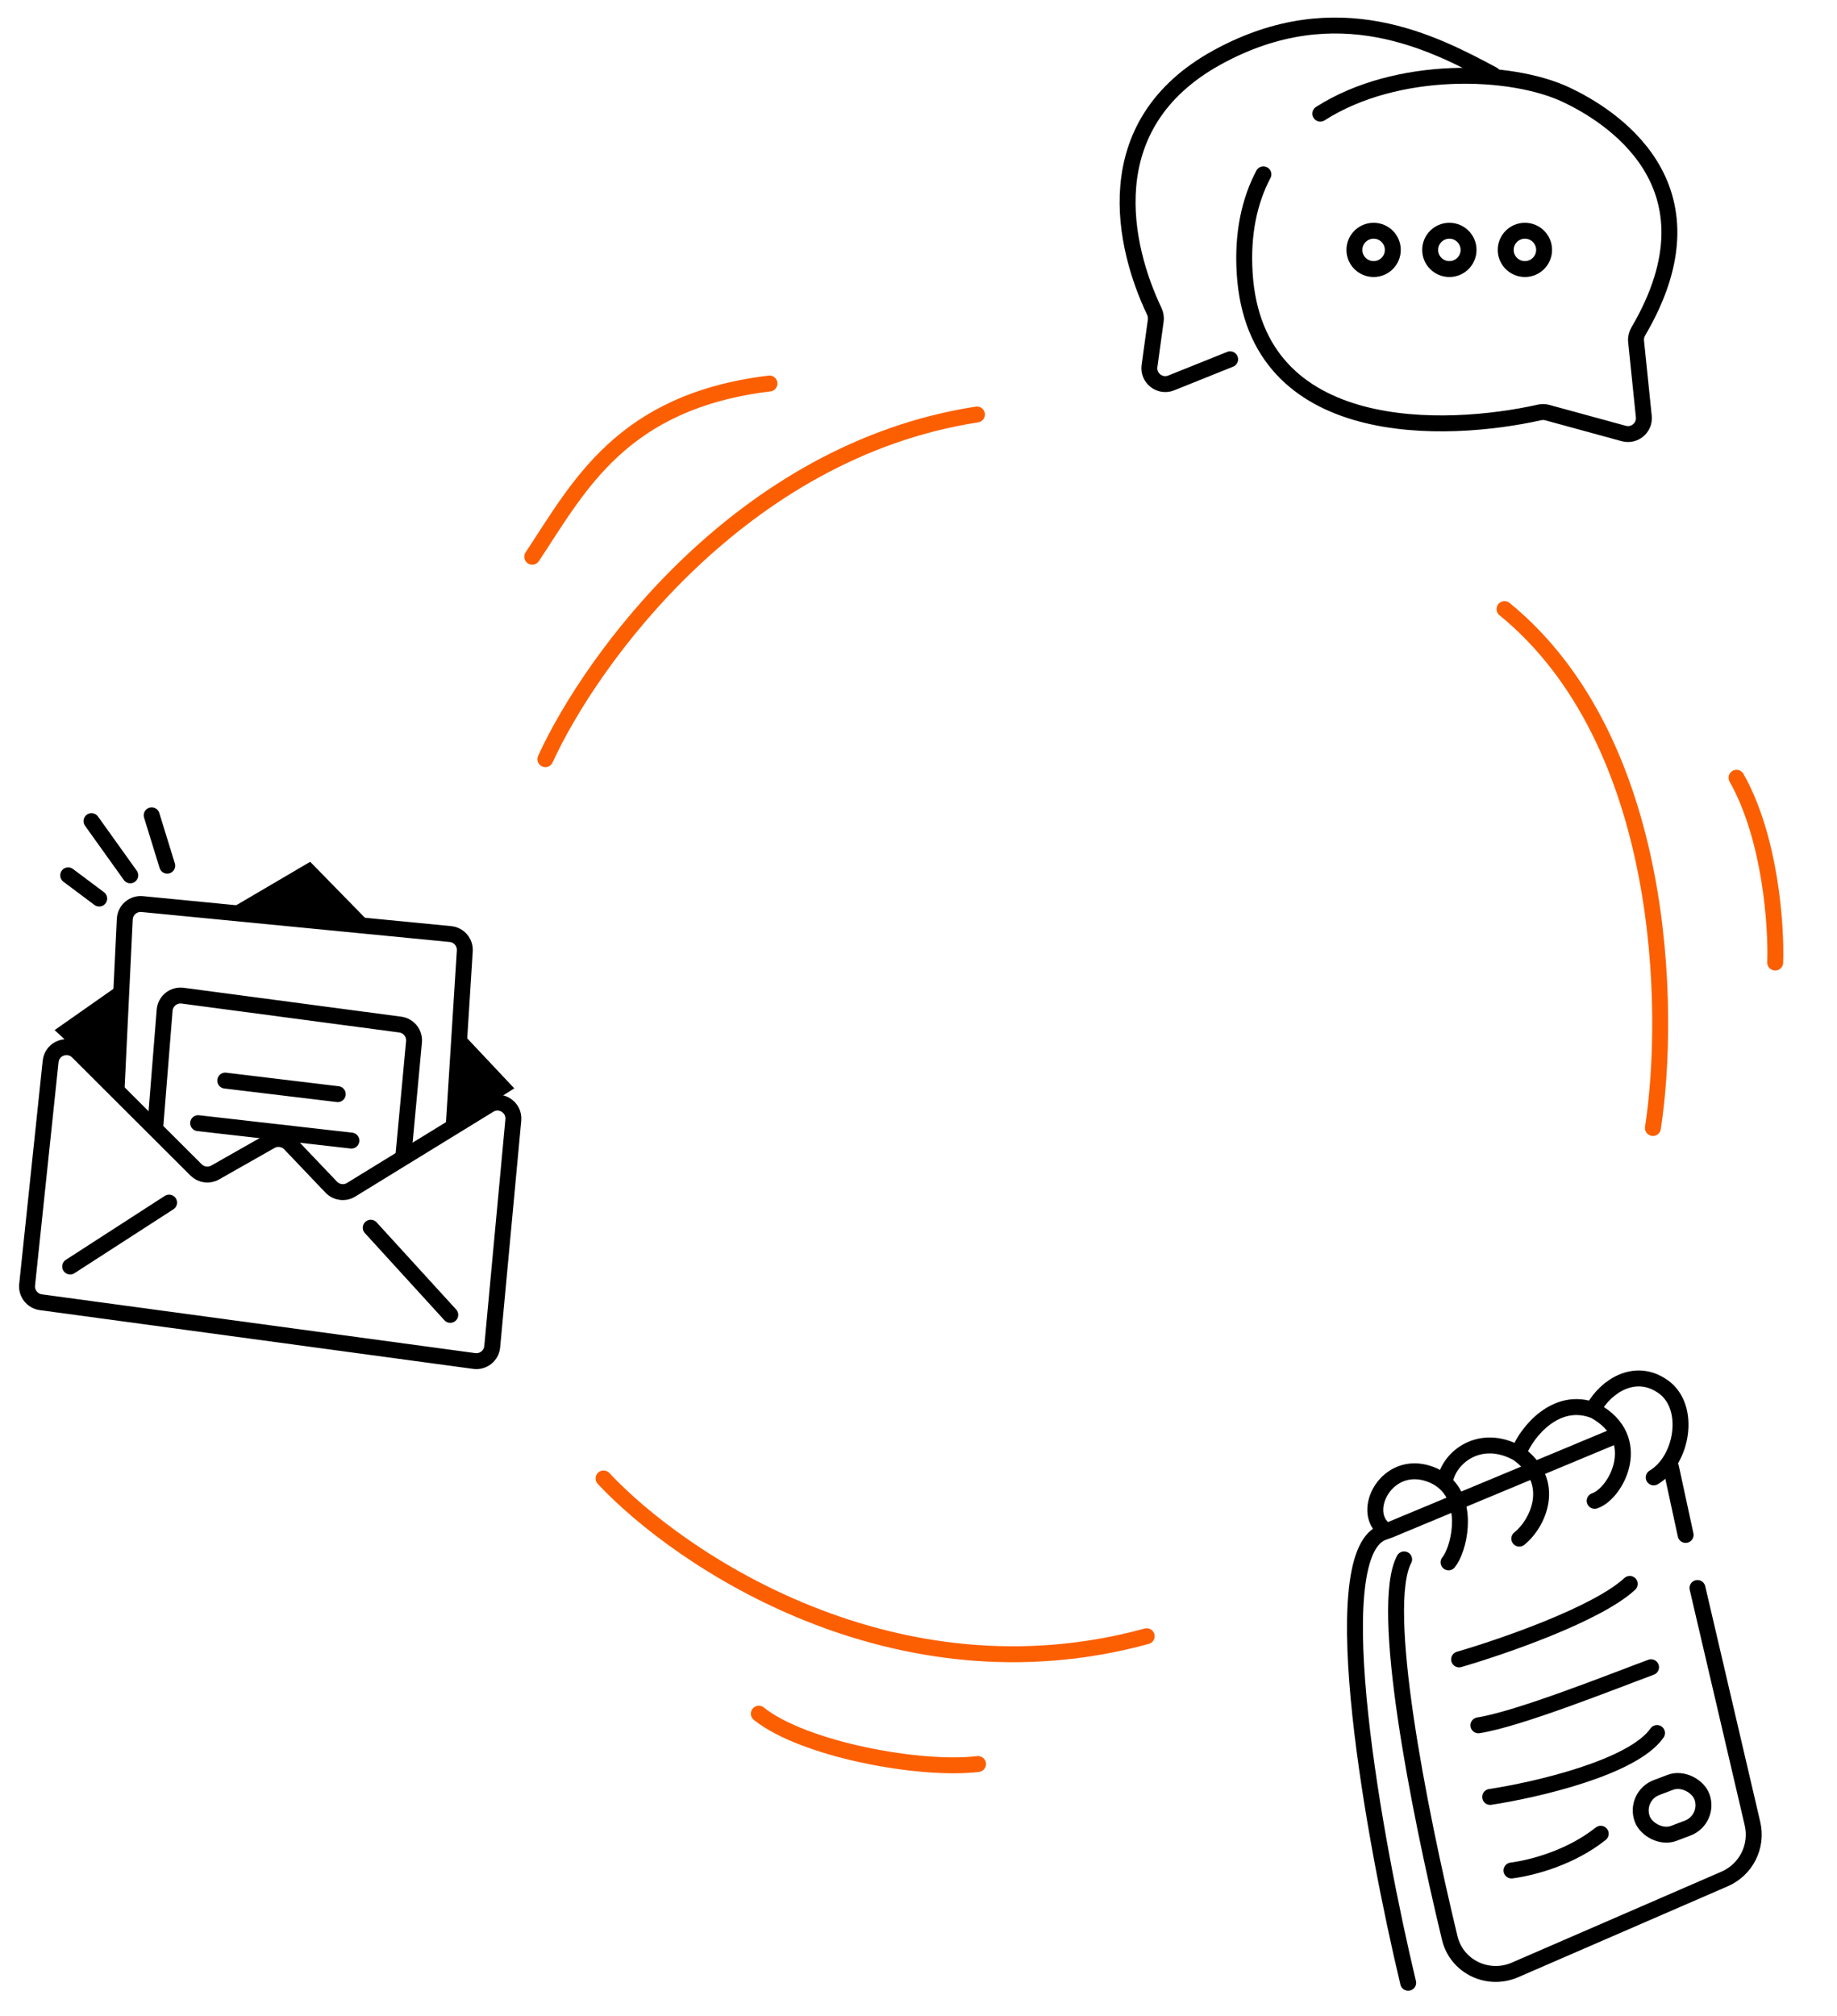 <svg width="72" height="79" viewBox="0 0 72 79" fill="none" xmlns="http://www.w3.org/2000/svg">
<path d="M23.656 57.934C26.634 61.12 35.06 66.819 44.944 64.117" stroke="#FC5F02" stroke-width="0.624" stroke-linecap="round"/>
<path d="M55.192 77.697C53.867 72.159 51.855 61.076 54.154 60.068C54.259 60.023 54.373 59.993 54.478 59.949L63.22 56.308" stroke="black" stroke-width="0.624" stroke-linecap="round"/>
<path d="M65.492 57.492L66.067 60.147" stroke="black" stroke-width="0.624" stroke-linecap="round"/>
<path d="M55.034 61.106C54.046 62.963 55.582 70.795 56.822 75.944C57.092 77.066 58.316 77.654 59.379 77.193L67.596 73.628C68.436 73.263 68.894 72.355 68.689 71.468L66.531 62.227" stroke="black" stroke-width="0.624" stroke-linecap="round"/>
<path d="M56.775 61.221C57.175 60.734 57.59 59.015 56.659 58.136C56.499 57.983 56.297 57.856 56.047 57.765C54.359 57.149 53.282 59.241 54.297 59.961" stroke="black" stroke-width="0.624" stroke-linecap="round"/>
<path d="M56.631 58.057C56.775 57.114 58.002 56.128 59.482 56.946C61.071 58.068 60.273 59.717 59.548 60.292" stroke="black" stroke-width="0.624" stroke-linecap="round"/>
<path d="M59.551 56.864C59.853 56.12 60.99 54.686 62.491 55.276C64.505 56.373 63.346 58.534 62.502 58.811" stroke="black" stroke-width="0.624" stroke-linecap="round"/>
<path d="M62.47 55.175C62.928 54.349 64.072 53.55 65.188 54.34C66.304 55.13 65.95 57.223 64.816 57.894" stroke="black" stroke-width="0.624" stroke-linecap="round"/>
<path d="M57.188 65.025C58.886 64.532 62.601 63.25 63.878 62.066" stroke="black" stroke-width="0.624" stroke-linecap="round"/>
<path d="M57.945 67.608C59.53 67.362 63.249 65.873 64.712 65.332" stroke="black" stroke-width="0.624" stroke-linecap="round"/>
<path d="M58.406 70.414C60.195 70.143 64.007 69.262 64.945 67.91" stroke="black" stroke-width="0.624" stroke-linecap="round"/>
<path d="M59.242 73.297C60.137 73.177 61.59 72.769 62.739 71.856" stroke="black" stroke-width="0.624" stroke-linecap="round"/>
<rect x="0.403" y="0.181" width="2.496" height="1.917" rx="0.959" transform="matrix(0.935 -0.355 0.356 0.935 63.587 70.362)" stroke="black" stroke-width="0.624"/>
<path d="M3.888 35.211L2.672 34.301" stroke="black" stroke-width="0.624" stroke-linecap="round"/>
<path d="M5.106 34.3L3.586 32.176" stroke="black" stroke-width="0.624" stroke-linecap="round"/>
<path d="M6.554 33.922L5.945 31.949" stroke="black" stroke-width="0.624" stroke-linecap="round"/>
<path d="M3.046 41.215L7.685 45.844C7.884 46.042 8.19 46.084 8.434 45.945L10.607 44.712C10.856 44.571 11.169 44.617 11.367 44.825L12.983 46.52C13.187 46.733 13.511 46.776 13.761 46.622L19.171 43.3C19.61 43.031 20.167 43.378 20.119 43.89L19.292 52.772C19.259 53.125 18.939 53.38 18.587 53.332L1.6 51.029C1.266 50.983 1.028 50.68 1.063 50.345L1.984 41.592C2.039 41.07 2.674 40.845 3.046 41.215Z" stroke="black" stroke-width="0.624" stroke-linecap="round"/>
<path d="M2.75 49.629L6.627 47.125" stroke="black" stroke-width="0.624" stroke-linecap="round"/>
<path d="M14.531 48.109L17.648 51.524" stroke="black" stroke-width="0.624" stroke-linecap="round"/>
<path d="M4.726 38.551L2.141 40.365L4.608 42.648L4.726 38.551Z" fill="black"/>
<path d="M17.94 40.293L17.648 44.239L20.157 42.648L17.94 40.293Z" fill="black"/>
<path d="M14.531 36.197L9.133 35.546L12.158 33.77L14.531 36.197Z" fill="black"/>
<path d="M4.57 42.674L4.891 36.018C4.908 35.662 5.22 35.392 5.575 35.427L17.655 36.602C17.99 36.635 18.238 36.927 18.217 37.262L17.785 44.089" stroke="black" stroke-width="0.624" stroke-linecap="round"/>
<path d="M6.094 44.064L6.453 39.585C6.482 39.229 6.803 38.969 7.158 39.016L15.687 40.149C16.019 40.193 16.257 40.492 16.226 40.825L15.81 45.303" stroke="black" stroke-width="0.624" stroke-linecap="round"/>
<path d="M8.828 42.344L13.238 42.875" stroke="black" stroke-width="0.624" stroke-linecap="round"/>
<path d="M7.766 44.012L13.772 44.695" stroke="black" stroke-width="0.624" stroke-linecap="round"/>
<path d="M51.749 4.453C54.746 2.537 59.225 2.685 61.404 3.721C62.968 4.464 67.616 7.191 64.214 12.983C64.145 13.101 64.111 13.241 64.125 13.377L64.428 16.321C64.473 16.757 64.066 17.102 63.643 16.987L60.645 16.168C60.545 16.141 60.442 16.138 60.34 16.161C56.717 16.972 49.192 17.317 48.784 10.701C48.688 9.146 48.972 7.869 49.518 6.832" stroke="black" stroke-width="0.624" stroke-linecap="round"/>
<path d="M53.838 9.042C54.254 9.042 54.59 9.379 54.59 9.793C54.59 10.207 54.254 10.543 53.838 10.543C53.422 10.543 53.085 10.207 53.085 9.793C53.085 9.379 53.422 9.042 53.838 9.042Z" stroke="black" stroke-width="0.624"/>
<path d="M56.807 9.042C57.223 9.042 57.559 9.379 57.559 9.793C57.559 10.207 57.223 10.543 56.807 10.543C56.391 10.543 56.054 10.207 56.054 9.793C56.054 9.379 56.391 9.042 56.807 9.042Z" stroke="black" stroke-width="0.624"/>
<path d="M59.768 9.042C60.184 9.042 60.52 9.379 60.52 9.793C60.519 10.207 60.184 10.543 59.768 10.543C59.352 10.543 59.015 10.207 59.015 9.793C59.015 9.379 59.352 9.042 59.768 9.042Z" stroke="black" stroke-width="0.624"/>
<path d="M48.214 14.079L45.904 15.006C45.46 15.184 44.988 14.816 45.054 14.342L45.299 12.562C45.316 12.438 45.295 12.313 45.241 12.199C44.062 9.725 42.877 4.892 47.72 2.242C52.434 -0.338 56.235 1.711 58.516 2.925" stroke="black" stroke-width="0.624" stroke-linecap="round"/>
<path d="M64.785 44.202C65.494 39.586 65.325 29.057 58.969 23.867" stroke="#FC5F02" stroke-width="0.624" stroke-linecap="round"/>
<path d="M21.375 29.748C23.162 25.84 29.046 17.669 38.291 16.242" stroke="#FC5F02" stroke-width="0.624" stroke-linecap="round"/>
<path d="M29.742 67.152C31.491 68.556 36.083 69.398 38.333 69.125" stroke="#FC5F02" stroke-width="0.624" stroke-linecap="round"/>
<path d="M69.578 37.718C69.628 36.287 69.395 32.834 68.062 30.477" stroke="#FC5F02" stroke-width="0.624" stroke-linecap="round"/>
<path d="M20.861 21.816C22.693 19.054 24.361 15.731 30.16 15.028" stroke="#FC5F02" stroke-width="0.624" stroke-linecap="round"/>
</svg>
